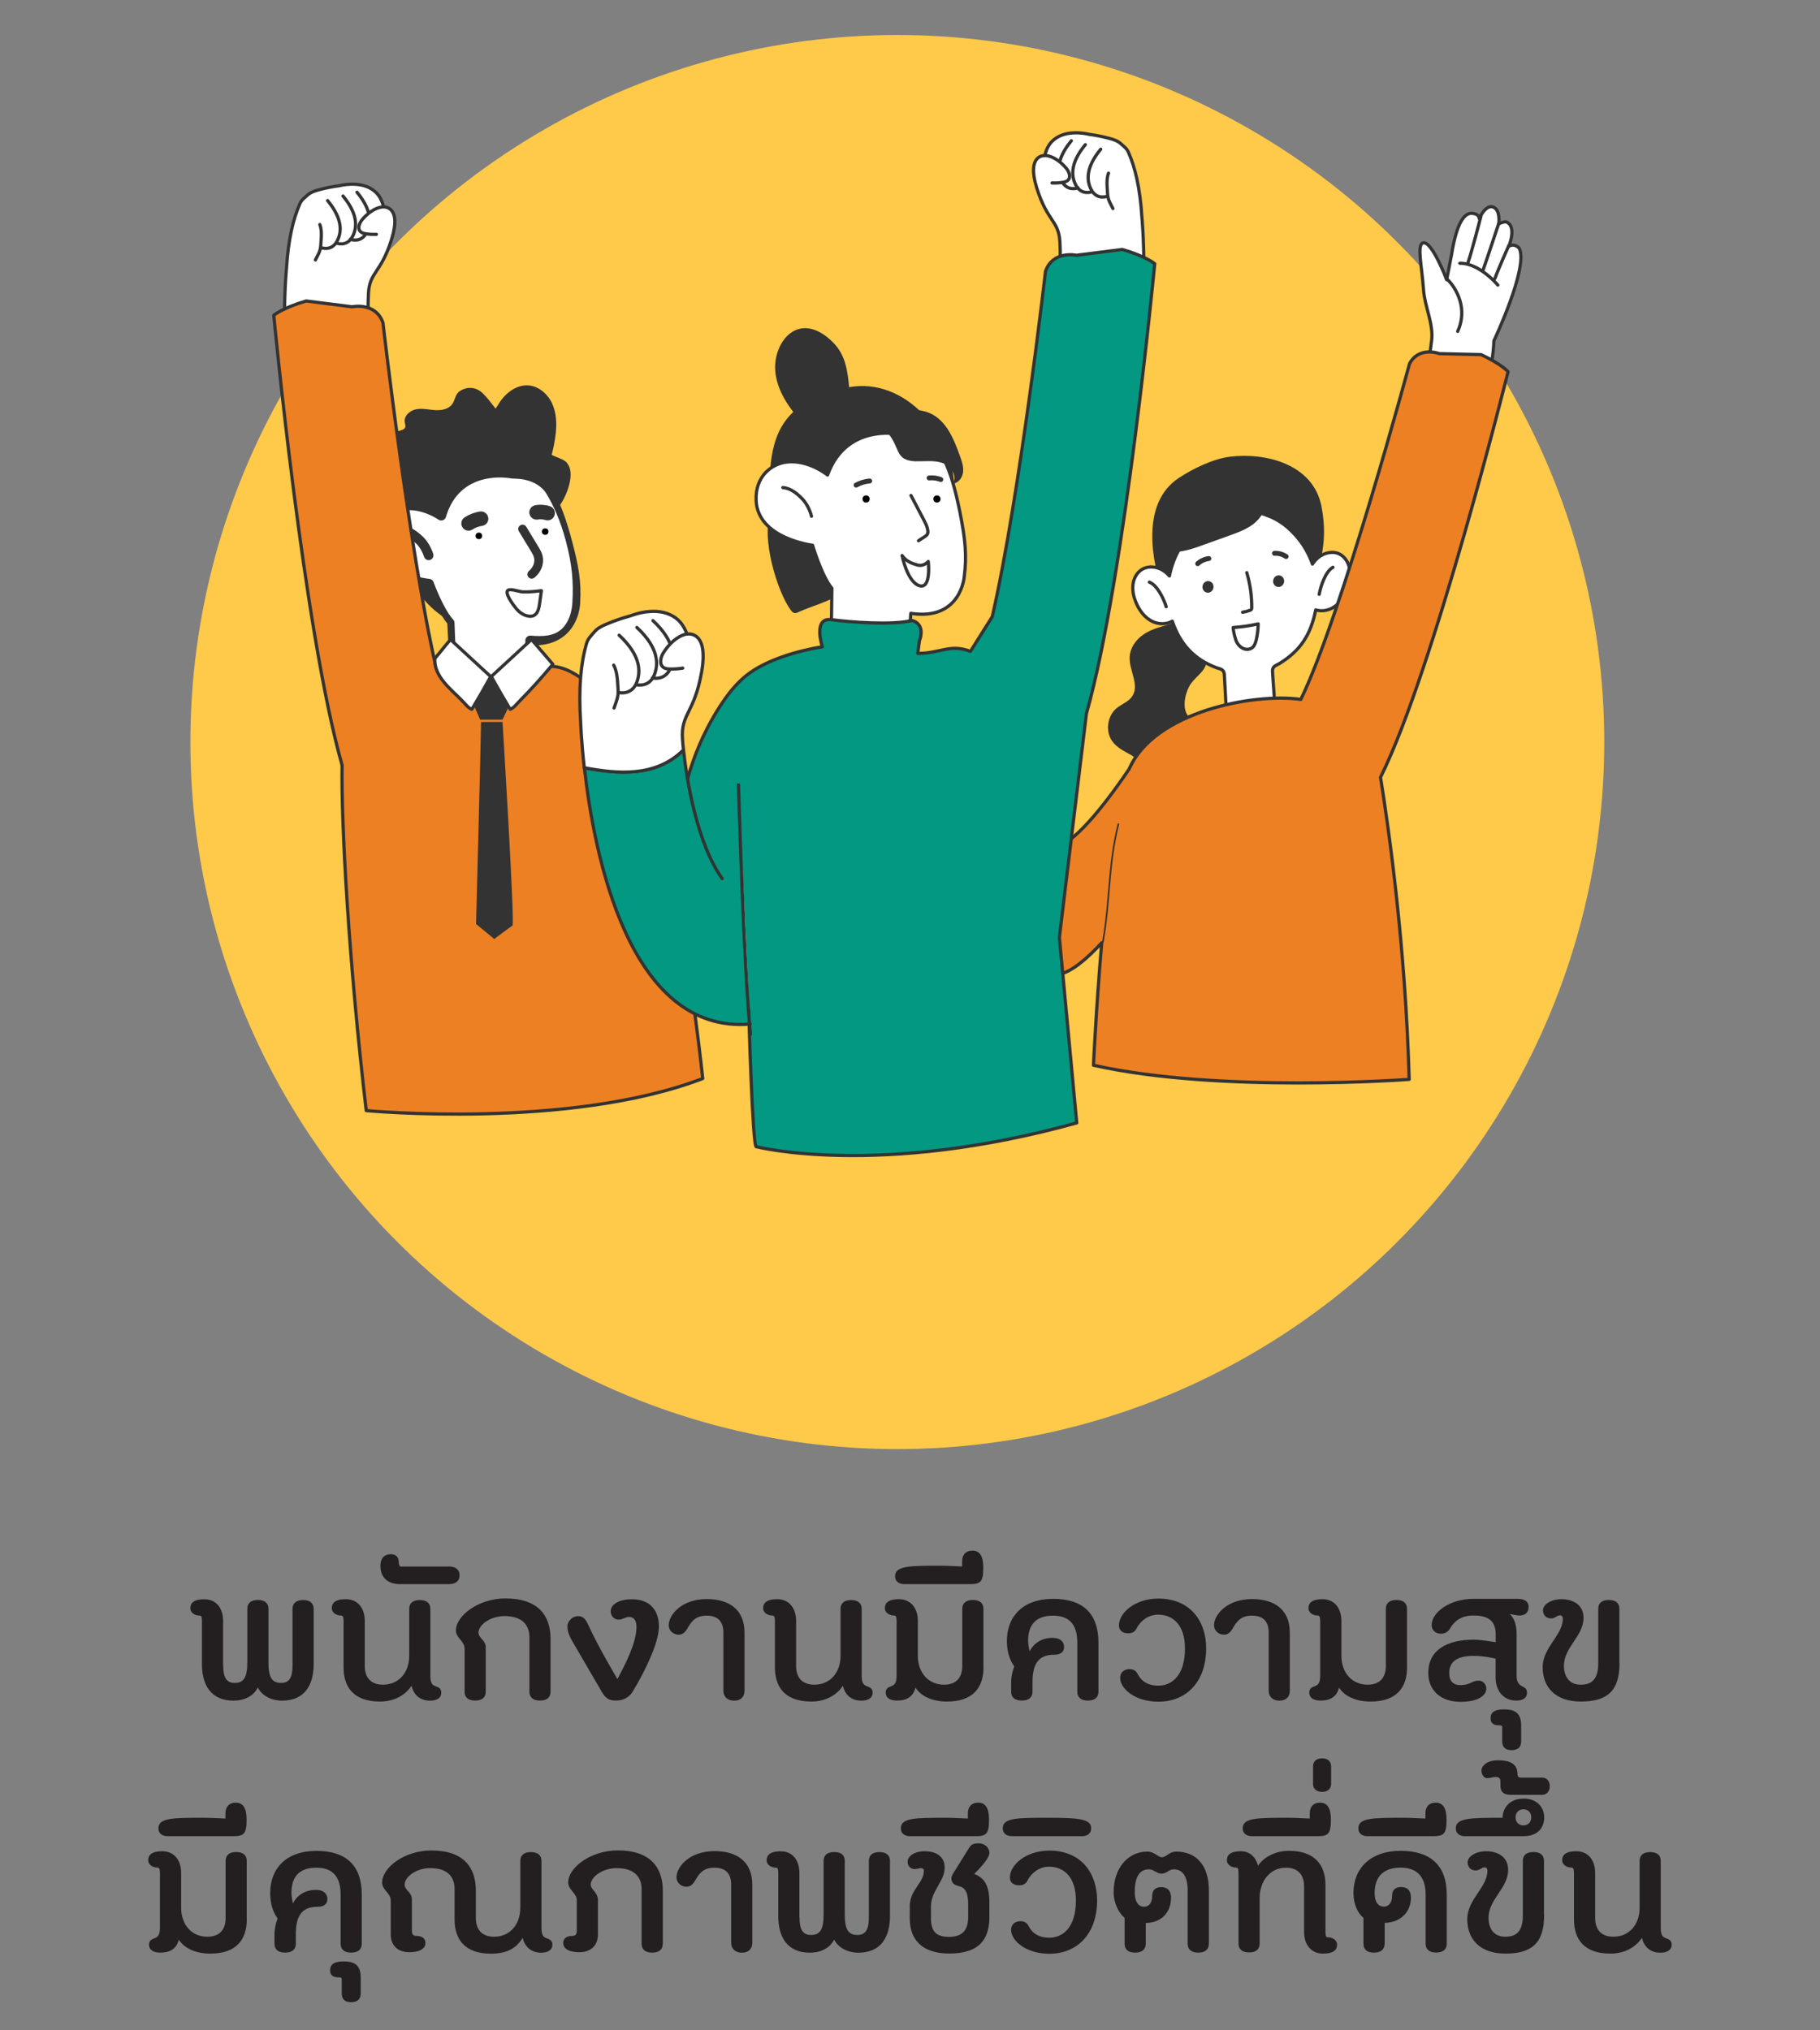 <?xml version="1.0" encoding="UTF-8"?>
<svg id="Layer_1" data-name="Layer 1" xmlns="http://www.w3.org/2000/svg" viewBox="0 0 260 290">
  <rect x="0" y="0" width="260" height="290" fill="#808080" stroke="none"/>
  <defs>
    <style>
      .cls-1 {
        fill: #333;
      }

      .cls-2 {
        fill: #029882;
      }

      .cls-2, .cls-3, .cls-4, .cls-5, .cls-6, .cls-7, .cls-8 {
        stroke: #333;
        stroke-linecap: round;
        stroke-linejoin: round;
      }

      .cls-2, .cls-3, .cls-5, .cls-7 {
        stroke-width: .46px;
      }

      .cls-9 {
        fill: #231f20;
      }

      .cls-3, .cls-10, .cls-6 {
        fill: #fff;
      }

      .cls-4 {
        stroke-width: .23px;
      }

      .cls-4, .cls-5, .cls-8 {
        fill: none;
      }

      .cls-11 {
        fill: #ffc94a;
      }

      .cls-12 {
        fill: #010101;
      }

      .cls-6, .cls-8 {
        stroke-width: .7px;
      }

      .cls-7 {
        fill: #ec8023;
      }
    </style>
  </defs>
  <circle class="cls-11" cx="128.19" cy="105.99" r="100.99"/>
  <g>
    <path class="cls-1" d="M121.3,55.3c-.21-2.34-.53-4.5-2.11-6.2-1.29-1.38-3.03-2.49-4.8-2.17-2.38.43-3.86,3.4-3.64,6.06.19,2.2,1.26,4.16,2.58,5.85-2.75,2.56-3.42,6.25-3.42,11.41,0,.96.08,1.9.24,2.8-1.52,3.68.89,11.45,2.8,14.08.14.19.3.38.53.43.21.04.42-.05.61-.14,1.93-.89,4.51-1.51,6.1-2.72.95.24,1.94.38,2.95.38,7.3,0,13.23-6.64,13.23-14.83s-6.94-16.37-15.06-14.95Z"/>
    <g>
      <g>
        <path class="cls-3" d="M42.13,60.56c-2.37-10.48-1.2-22.29-1.2-22.29.26-4.06.94-6.98,1.92-9.19.24-.55.66-.83,1.1-1.23.42-.38.99-.57,1.54-.72.98-.27,1.97-.47,2.97-.6,0,0,2.69-.72,4.59.45,1.02.63,1.46,1.45,1.75,2.58,0,0,2.65-.2,1.14,4.63-1.51,4.83-3.12,4.62-3.3,7.65-.13,2.23-.33,11.72,2.52,17.02"/>
        <path class="cls-5" d="M45.69,32.07c.23.62.24,1.29.2,1.95-.1,1.68-.05,1.62-.83,3.11"/>
        <path class="cls-5" d="M45.86,35.37s1.49.6,2.3-.94c.58-1.11.95-2.99-1.36-5.78"/>
        <path class="cls-5" d="M48.06,34.72s1.49.6,2.3-.94c.58-1.11.95-2.99-1.36-5.78"/>
        <path class="cls-5" d="M50.06,34.18s1.49.6,2.3-.94c.58-1.11.95-2.99-1.36-5.78"/>
        <path class="cls-3" d="M54.7,29.54c-1.17.13-2.2.94-2.96,1.83-.41.49-.7,1.27-.25,1.71.2.2.5.27.78.31.49.08,1,.1,1.5.08"/>
      </g>
      <g>
        <path class="cls-3" d="M110.43,125.18c9.15-5.59,16.82-14.47,16.82-14.47,2.73-2.95,4.36-5.41,5.27-7.59.23-.54.14-1.01.12-1.59-.02-.55-.27-1.05-.55-1.52-.48-.84-1.02-1.65-1.62-2.42,0,0-1.34-2.3-3.49-2.78-1.15-.26-2.04.01-3.05.59,0,0-1.68-1.92-4.11,2.4-2.42,4.32-1.16,5.26-3.21,7.46-1.51,1.62-8.18,8.25-13.95,9.97"/>
        <path class="cls-5" d="M128.41,103.26c-.6.27-1.09.72-1.54,1.2-1.13,1.22-1.12,1.14-1.66,2.69"/>
        <path class="cls-5" d="M125.93,105.41s-1.46-.6-.91-2.19c.39-1.15,1.49-2.69,5.08-3.05"/>
        <path class="cls-5" d="M124.88,103.49s-1.46-.6-.91-2.19c.39-1.15,1.49-2.69,5.08-3.05"/>
        <path class="cls-5" d="M123.89,101.77s-1.46-.6-.91-2.19c.39-1.15,1.49-2.69,5.08-3.05"/>
        <path class="cls-3" d="M124.02,95.47c.71.87.85,2.12.73,3.24-.06.61-.43,1.34-1.06,1.34-.28,0-.53-.15-.76-.31-.4-.28-.76-.6-1.09-.95"/>
      </g>
      <g>
        <g>
          <path class="cls-1" d="M81.05,66.17c-.49-.61-1.49-.8-2.16-1.16-.03-.02-.05-.03-.08-.05.3-1.09.48-2.17.58-3.05.16-1.46.09-2.99-.54-4.33-.63-1.33-1.9-2.42-3.36-2.53-1.79-.13-3.4,1.19-4.31,2.73-.13.22-.26.41-.38.59-.63-.82-1.34-1.74-1.89-2.25-.74-.69-2-1.1-3.29-.21-.57.39-.61,1.22-1,1.79-.51.75-1.55.94-2.46.88-.91-.06-1.82-.29-2.72-.12-.89.17-1.77.96-1.62,1.86.04.25.15.5.06.73-.08.2-.29.31-.5.38-1.41.52-3.26.27-4.14,1.49-.97,1.34.1,3.14.34,4.77-.69.37-1.4.75-1.89,1.37-.49.61-.7,1.52-.29,2.18.18.29.45.51.73.72.86.68,1.73,1.36,2.59,2.03.13.82.34,1.64.66,2.43,2.42,6.07,6.44,13.54,13.28,13.11,6.84-.44,11.99-7.02,11.5-14.69-.05-.8-.19-1.61-.41-2.4.17-.2.33-.41.47-.63.82-1.3,1.95-4.21.82-5.62Z"/>
          <g>
            <path class="cls-10" d="M75.36,91.46c-.05,3.03.35,5.87.5,8.9l-1.09,1.24s-4.27,5.4-4.48,5.41-5.09-6.41-5.09-6.41l-.61-11.82c-1.49-1.59-2.95-5.59-2.95-5.59,0,0-7.38-.41-7.93-5.49-.36-3.34,1.87-5.1,3.82-5.43,2.89-.5,5.51,1.39,5.51,1.39,2.22-7.61,10.16-5.99,10.16-5.99l.45.02c2,.03,3.85,1.21,4.86,2.93,1.01,1.72,1.79,3.98,2.56,6.86.94,3.53,1.32,5.74,1.14,8.61,0,0-.06,5.96-6.83,5.37Z"/>
            <path class="cls-1" d="M70.41,107.69s-.05,0-.08,0c-.46.03-.59.04-5.69-6.68-.08-.11-.13-.24-.14-.38l-.6-11.58c-1.23-1.44-2.36-4.18-2.77-5.22-1.71-.19-7.6-1.18-8.13-6.07-.39-3.66,2-5.78,4.39-6.19,2.19-.36,4.19.46,5.25,1.04,2.57-6.83,9.88-5.77,10.62-5.64l.4.02c2.17.03,4.26,1.28,5.43,3.27.96,1.64,1.77,3.8,2.63,7.03.92,3.45,1.35,5.76,1.16,8.83,0,.07-.05,2.7-2.02,4.49-1.2,1.09-2.81,1.61-4.82,1.57,0,1.62.14,3.18.27,4.82.09,1.08.18,2.19.23,3.32,0,.18-.05.35-.17.49l-1.09,1.24c-4.11,5.2-4.53,5.59-4.88,5.64ZM65.35,100.39c1.71,2.24,4.11,4.64,4.94,5.63.77-.89,2.44-2.95,3.94-4.84l.93-1.06c-.05-1.01.24-2,.16-2.98-.15-1.83-.3-3.72-.27-5.67,0-.19.09-.37.23-.5.14-.13.33-.19.52-.18,1.95.17,3.36.02,4.41-.92,1.53-1.38,1.56-3.81,1.56-3.83.18-2.92-.05-5.45-.93-8.76-.83-3.1-1.83-5.15-2.73-6.68-.91-1.55-2.79-2.2-4.48-2.23l-.47-.02s-.07,0-.1-.01c-.3-.06-7.34-1.38-9.36,5.51-.06.21-.23.39-.44.46-.21.07-.45.04-.63-.09-.02-.02-2.46-1.71-4.99-1.28-1.37.24-3.59,1.49-3.25,4.68.48,4.44,6.86,5.06,6.93,5.06.28.02.52.19.61.45.01.04,1.43,3.89,2.81,5.36.11.12.18.27.19.44l.43,11.46ZM75.86,100.36h0s0,0,0,0Z"/>
          </g>
          <g>
            <path class="cls-10" d="M74.38,75.68c.64,1.05,1.27,2.09,1.91,3.14.21.35.42.69.55,1.07.36,1.05-.04,2.26-.99,3.06"/>
            <path class="cls-1" d="M76.04,82.65c-.2.03-.42-.05-.56-.22-.22-.26-.18-.65.08-.87.65-.54.93-1.36.69-2.05-.09-.27-.26-.54-.43-.83l-1.7-2.8c-.18-.29-.08-.67.21-.85.29-.18.67-.08.85.21l1.7,2.8c.19.32.41.67.55,1.07.4,1.19-.02,2.52-1.07,3.39-.09.08-.2.12-.31.14Z"/>
          </g>
          <circle class="cls-12" cx="77.88" cy="75.93" r=".47"/>
          <circle class="cls-12" cx="68.41" cy="76.54" r=".47"/>
          <g>
            <path class="cls-10" d="M68.73,74.09c-.63.1-1.24.33-1.78.67"/>
            <path class="cls-1" d="M67.09,75.79c-.39.05-.79-.11-1.02-.47-.31-.48-.17-1.12.31-1.43.66-.42,1.41-.71,2.19-.83.55-.08,1.09.3,1.18.87.09.57-.3,1.09-.87,1.18-.49.07-.96.25-1.38.52-.13.08-.27.13-.42.16Z"/>
          </g>
          <g>
            <path class="cls-10" d="M78.23,73.29c-.51-.16-1.05-.19-1.58-.1"/>
            <path class="cls-1" d="M78.37,74.32c-.15.02-.3,0-.45-.04-.35-.11-.73-.14-1.09-.07-.55.09-1.1-.28-1.2-.85-.1-.56.28-1.1.85-1.2.69-.12,1.4-.07,2.06.14.55.17.85.75.68,1.3-.12.39-.46.66-.85.72Z"/>
          </g>
          <g>
            <path class="cls-10" d="M61.24,79.32c-.19-.61-.66-1.54-1.26-2.12-.75-.73-1.75-1.47-2.83-1.48"/>
            <path class="cls-1" d="M61.34,80c-.33.05-.65-.15-.76-.48-.17-.56-.59-1.36-1.08-1.83-.87-.85-1.66-1.28-2.35-1.28-.38,0-.69-.31-.69-.69,0-.38.32-.69.69-.69,1.07,0,2.16.55,3.31,1.67.68.66,1.21,1.69,1.43,2.42.11.36-.09.75-.46.86-.04.01-.07.02-.11.02Z"/>
          </g>
          <path class="cls-10" d="M72.15,84.3c.62.75,1.34.97,2.14,1.14.6.13,1.13-.2,1.41-.57"/>
        </g>
        <path class="cls-5" d="M74.65,84.54c.9.04,1.79-.06,2.69-.17-.09.63-.17,1.26-.26,1.89-.09.66-.27,1.44-.89,1.69-.23.09-.48.09-.72.05-.69-.11-1.29-.55-1.73-1.08-.35-.42-1.47-1.9-1.28-2.47.18-.53,1.66.06,2.19.09Z"/>
      </g>
      <path class="cls-7" d="M116.23,104.75s-10.61,8.83-15.05,8.74c-3.26-.07-8.71-5.93-11.39-9.06-.17-.37-.29-.75-.51-1.03-13.22-17.04-12.89-1.23-26.96-7.95-3.92-17.1-7.61-49.35-7.61-49.35-1.06-3.01-4.42-2.28-4.42-2.28l-6.55-.83c-3.4.99-4.63,2.04-4.63,2.04,0,0,4.25,44.87,9.76,64.27-.14,8.11.93,27.94,3.45,49.33,0,0,28.97,2.74,48.07-4.58,0,0-1.48-14.1-3.54-23.98,2.56,2.01,5.08,3.48,6.98,3.5,6.09.07,19.54-16.39,19.54-16.39l-7.13-12.42Z"/>
      <path class="cls-4" d="M92.13,113.23c1.99,5.72,3.61,11.57,4.85,17.5"/>
    </g>
    <g>
      <g>
        <g>
          <path class="cls-3" d="M140.57,121.28c-2.35-1.47-4.18-2.63-6.63-4.44-1.86-1.37-6.15-2.7-7.89-4.31-2.04-1.89-4.61-3.54-5.1-2.79-.75,1.15,3.23,5.87,3.23,5.87l-3.69.19c-4.62.09-6.14,1.01-6.2,2.08-.07,1.07.59,1.12.59,1.12,0,0-2.15.63-1.9,1.76.25,1.13,2.28,1.13,2.28,1.13-.4.5-.45.98-.45.98.37,1.71,3.41.88,3.41.88-.63.81.09,1.53.09,1.53,2.49,1.72,13.52-.13,13.52-.13,0,0,3.52-.12,7.34,2.85"/>
          <path class="cls-5" d="M124,115.55c.73,1.12,2.07,2.1,3.32,2.55,1.25.45,2.66.49,3.93.1"/>
        </g>
        <path class="cls-3" d="M118.14,123.71s3.52-1.02,4.92-1.31"/>
        <path class="cls-3" d="M115.13,121.87s5.5-1,6.9-1.29"/>
        <path class="cls-3" d="M114.48,119.2s5.41-.62,6.81-.91"/>
        <path class="cls-3" d="M123.91,122.96s-2.76-3.04-2.34-5.82"/>
      </g>
      <g>
        <g>
          <path class="cls-3" d="M203.11,57.38c.23-3.36,1.04-5.33,1.42-8.85.25-2.29-1-4.77-1.17-7.14-.23-3.3-.94-6.29-.13-6.67,1.24-.58,3.44,5.24,3.44,5.24l.7-3.63c.73-4.56,1.85-5.94,2.92-5.86,1.07.08,1.02.74,1.02.74,0,0,.92-2.04,2-1.64,1.08.4.8,2.42.8,2.42.55-.32,1.03-.31,1.03-.31,1.64.61.4,3.5.4,3.5.89-.51,1.5.3,1.5.3,1.35,2.7-3.63,13.21-3.63,13.21,0,0-.02,3.89-1.8,8.65"/>
          <path class="cls-5" d="M206.62,39.78c1.01.87,1.79,2.34,2.07,3.64.28,1.31.12,2.7-.45,3.91"/>
        </g>
        <path class="cls-3" d="M215.53,35.11s-1.5,3.34-1.98,4.69"/>
        <path class="cls-3" d="M214.12,31.87s-1.75,5.31-2.24,6.66"/>
        <path class="cls-3" d="M211.57,30.86s-1.36,5.27-1.85,6.62"/>
        <path class="cls-3" d="M213.98,40.72s-2.63-3.16-5.43-3.12"/>
      </g>
      <path class="cls-1" d="M187.67,83.84c.37-2.39,2.26-5.67,1.11-11.52-1.18-6.04-7.98-7.72-13.11-7.08-2.36.29-5.35,1.74-7.33,3.07-5.36,3.59-3.86,11.85-2.14,16.48,0,0,4.7,8.4,9.33,6.84,7.23-2.43,11.19-1.75,12.13-7.78Z"/>
      <path class="cls-1" d="M169.68,84.67c-.17-.86-.01,2.09-.39,2.88-.57,1.18-1.96,1.55-3.17,1.89-1.08.31-2.17.7-3.07,1.41s-1.61,1.79-1.67,2.97c-.1,1.91,1.4,3.95.41,5.56-.53.87-1.58,1.17-2.34,1.83-1.27,1.09-1.54,3.25-.59,4.62.66.96,1.74,1.46,2.73,2.02,1.18.67,1.07,1.52,1.07,2.95-.01,2.08.6,2.77,1.32,3.43.8.73,1.49-.31.8.55,2.33-.47,4.01-2.64,4.95-4.95,1.15-2.83,1.51-6.03.14-7.41-1.01-1.01-.68-3.02-.01-4.33.64-1.27,2.16-1.98,2.49-3.38.28-1.17-.4-2.51.17-3.57.11-.2.26-.39.26-.61,0-.29-.56-.82-.77-1.01,0,0-1.94-2.89-2.32-4.85Z"/>
      <g>
        <g>
          <g>
            <path class="cls-3" d="M192.78,81.12c-.18-.81-.65-1.57-1.36-1.95-.99-.54-2.29-.23-3.16.52-.3.26-.55.56-.77.88-.44-1.26-1.07-2.44-1.86-3.45-1.32-1.67-2.83-2.9-4.74-3.54v-.02c-1.48-.55-3.08-.74-4.64-.55-3.19.38-5.96,2.36-7.73,5.36-.7,1.18-1.19,2.52-1.46,3.9-.27-.31-.57-.58-.92-.8-.96-.6-2.28-.7-3.2,0-.65.49-1.03,1.32-1.1,2.15-.07.83.12,1.66.44,2.42.47,1.14,1.25,2.19,2.34,2.72.89.43,1.99.45,2.85-.03,1.14,3.31,3.09,5.43,6.33,6.65.36.13.8.17.99.53.11.2.12.43.13.66.14,2.67.29,5.34.43,8.02l7.01-.43c-.19-2.67-.37-5.34-.56-8.01-.02-.23-.03-.47.05-.68.15-.39.59-.48.92-.69,3.05-1.87,4.47-4.14,5.19-7.65,0,0,0-.01,0-.02.88.28,1.92.08,2.7-.47,1.01-.7,1.65-1.87,1.98-3.07.22-.8.31-1.66.14-2.47Z"/>
            <path class="cls-3" d="M164.19,83.15c1.12.41,2.07,2.38,2.41,3.51"/>
            <path class="cls-3" d="M190.42,81.03c-1.06.59-1.76,2.69-1.96,3.86"/>
          </g>
          <g>
            <path class="cls-8" d="M171.1,80.51c.44-.4,1.01-.66,1.59-.73"/>
            <ellipse class="cls-1" cx="172.58" cy="83.83" rx=".83" ry=".79" transform="translate(57.19 237.12) rotate(-78.94)"/>
          </g>
          <g>
            <path class="cls-8" d="M183.73,79.49c-.49-.33-1.08-.49-1.66-.46"/>
            <ellipse class="cls-1" cx="182.67" cy="83.02" rx=".83" ry=".79" transform="translate(66.14 246.36) rotate(-78.94)"/>
          </g>
          <path class="cls-5" d="M178.11,81.79c.48,1.61.72,3.3.71,4.99,0,.08,0,.17-.04.24-.05.09-.14.13-.23.16-.34.13-.69.22-1.04.27"/>
        </g>
        <path class="cls-3" d="M176.53,91.37c.17.5.51.95.96,1.2s1.06.25,1.45-.1c.3-.27.43-.69.53-1.09.17-.74.26-1.51.27-2.27-1.18.27-2.37.44-3.57.52,0,0-.01.6.37,1.74Z"/>
      </g>
      <path class="cls-1" d="M178.9,68.14c-1.45-.63-3.19-.47-4.68.1-1.49.57-3.08.95-4.34,1.89-.72.54-1.41,1.31-2.01,1.75-.54.39-.59.88-1,1.39-.52.64-.8,1.41-1.04,2.18-.33,1.07-.5,2.44.48,3.08.46.3,1.06.34,1.62.31,1.41-.08,2.75-.56,4.07-1.04,1.19-.43,2.38-.86,3.57-1.28,1.23-.44,2.48-.9,3.5-1.68,2.25-1.73,2.83-5.38-.16-6.68Z"/>
      <path class="cls-7" d="M197.21,111.04c7.62-15.29,18.23-57.95,18.23-57.95,0,0-.96-1.1-3.86-2.44l-5.96-.14s-2.91-1.1-4.26,1.44c0,0-9.69,35.96-15.53,47.95-6.72-.96-20.98,1.75-24.52,9.94-2.42,3.58-7.5,10.6-10.44,11.09-3.97.66-14.6-5.85-14.6-5.85l-4.75,12.03s14.17,12.96,19.61,12.1c1.83-.29,4.08-2.18,6.26-4.55-.8,9.32-1.18,17.49-1.18,17.49,18.03,4.05,45.1,2.02,45.1,2.02-.52-18.85-2.87-35.53-4.09-43.13Z"/>
      <path class="cls-4" d="M159.76,117.73c-1.5,6.15-1.11,10.55-2.2,16.79"/>
    </g>
    <g>
      <path class="cls-3" d="M161.92,53.22c2.37-10.48,1.2-22.29,1.2-22.29-.26-4.06-.94-6.98-1.92-9.19-.24-.55-.66-.83-1.1-1.23-.42-.38-.99-.57-1.54-.72-.98-.27-1.97-.47-2.97-.6,0,0-2.69-.72-4.59.45-1.02.63-1.46,1.45-1.75,2.58,0,0-2.65-.2-1.14,4.63,1.51,4.83,3.12,4.62,3.3,7.65.13,2.23.33,11.72-2.52,17.02"/>
      <path class="cls-5" d="M158.36,24.73c-.23.62-.24,1.29-.2,1.95.1,1.68.05,1.62.83,3.11"/>
      <path class="cls-5" d="M158.19,28.03s-1.49.6-2.3-.94c-.58-1.11-.95-2.99,1.36-5.78"/>
      <path class="cls-5" d="M155.99,27.38s-1.49.6-2.3-.94c-.58-1.11-.95-2.99,1.36-5.78"/>
      <path class="cls-5" d="M153.99,26.83s-1.49.6-2.3-.94c-.58-1.11-.95-2.99,1.36-5.78"/>
      <path class="cls-3" d="M149.36,22.2c1.17.13,2.2.94,2.96,1.83.41.49.7,1.27.25,1.71-.2.2-.5.27-.78.31-.49.08-1,.1-1.5.08"/>
    </g>
    <path class="cls-3" d="M130.11,87.61c-.26,3.22-.02,6.26-.08,9.49l-1.24,1.24s-4.9,5.45-5.13,5.45-4.98-7.16-4.98-7.16l.16-12.6c-1.48-1.79-2.76-6.15-2.76-6.15,0,0-7.82-.94-8.06-6.38-.16-3.58,2.33-5.29,4.43-5.51,3.1-.33,5.77,1.86,5.77,1.86,2.88-7.94,11.2-5.68,11.2-5.68l.48.05c2.12.16,4.01,1.55,4.97,3.45s1.63,4.36,2.26,7.47c.76,3.82,1.01,6.19.62,9.22,0,0-.47,6.34-7.62,5.25Z"/>
    <path class="cls-3" d="M130.14,70.77c.61,1.16,1.21,2.31,1.82,3.47.2.38.4.77.51,1.17.31,1.14-.19,1.05-1.26,1.83"/>
    <circle class="cls-12" cx="133.85" cy="71.27" r=".51"/>
    <circle class="cls-12" cx="123.73" cy="71.27" r=".51"/>
    <path class="cls-6" d="M124.24,68.7c-.68.06-1.34.26-1.94.59"/>
    <path class="cls-6" d="M134.4,68.49c-.53-.2-1.1-.28-1.67-.22"/>
    <path class="cls-3" d="M115.93,73.74c-.16-.66-.59-1.68-1.19-2.34-.75-.83-1.76-1.68-2.91-1.76"/>
    <path class="cls-3" d="M128.87,79.35c.61.84,1.36,1.12,2.2,1.36.63.17,1.22-.14,1.54-.51,0,0,.47,3.97-1.26,3.46-1.73-.51-2.48-4.3-2.48-4.3Z"/>
    <path class="cls-2" d="M131.11,93.33c3.19,0,4.64-1.41,7.52-.29l3.12-4.95c3.92-17.1,7.61-49.35,7.61-49.35,1.06-3.01,4.42-2.28,4.42-2.28l6.55-.83c3.4.99,4.63,2.04,4.63,2.04,0,0-4.25,44.87-9.76,64.27l-3.86,31.96,2.48,26.49c-28.37,7.86-45.77,3.4-45.77,3.4-.54.36-1.09-19.46-1.09-19.46-4.89-1.14-7.4-7.47-7.4-7.47-2.53-7.13-2.87-12.18-2.53-18.54.35-6.36,2.82-13.2,6.48-18.41.9-1.28,1.92-2.48,3.14-3.45,2.78-2.21,7.33-3.51,10.83-4.08,0,0-1.41-4.23,1.29-3.87,2.7.35,8.57.82,11.51.12,0,0,2,.35,1.06,2.94l-.23,1.76Z"/>
    <g>
      <polygon class="cls-1" points="67.17 99.52 68.59 102.79 71.79 102.79 73.45 99.29 70.19 96.64 67.17 99.52"/>
      <g>
        <path class="cls-3" d="M70.1,96.64c-.9,1.63-1.74,3.09-2.7,4.68-.65-.33-.71-.56-1.55-1.41-1.47-1.49-3.89-3.32-3.73-5.86,1.02-1.18,1.22-1.52,2.24-2.7l5.74,5.29Z"/>
        <path class="cls-3" d="M70.19,96.64c.9,1.63,1.74,3.09,2.7,4.68.65-.33.71-.56,1.55-1.41,1.47-1.49,2.72-2.87,4.54-5.03-1.02-1.18-2.04-2.36-3.05-3.54l-5.74,5.29Z"/>
      </g>
      <path class="cls-1" d="M68.71,103.13h3.08s1.78,28.85,1.42,29.07c-.36.23-2.6,1.92-2.6,1.92l-2.6-2.14s.71-27.05.71-28.85Z"/>
    </g>
    <g>
      <path class="cls-2" d="M103.17,125.49c-3.65-5.08-5.08-14.25-5.53-18.38-3.97,3.93-9.36,3.43-14.16,2.54,1.39,12.4,6.37,38.08,23.69,36.62"/>
      <path class="cls-3" d="M97.64,107.11c-.07-.65-.12-1.18-.14-1.54-.26-3.65,1.7-3.65,2.74-9.65,1.04-6-2.09-5.35-2.09-5.35-.52-1.3-1.17-2.22-2.49-2.8-2.46-1.1-5.55.18-5.55.18-1.18.32-2.33.71-3.46,1.19-.63.27-1.28.57-1.72,1.1-.47.55-.92.95-1.13,1.65-.82,2.8-1.17,6.39-.85,11.27,0,0,.08,2.59.52,6.5,4.8.89,10.19,1.39,14.16-2.54Z"/>
      <path class="cls-5" d="M87.67,95c.37.7.49,1.5.55,2.29.14,2.02.19,1.94-.5,3.84"/>
      <path class="cls-5" d="M88.38,98.91s1.88.48,2.6-1.49c.52-1.41.67-3.71-2.53-6.69"/>
      <path class="cls-5" d="M90.91,97.8s1.88.48,2.6-1.49c.52-1.41.67-3.71-2.53-6.69"/>
      <path class="cls-5" d="M93.21,96.83s1.88.48,2.6-1.49c.52-1.41.67-3.71-2.53-6.69"/>
      <path class="cls-3" d="M98.02,90.57c-1.37.33-2.48,1.46-3.24,2.65-.41.64-.64,1.62-.03,2.09.27.21.63.24.98.25.6.01,1.21-.03,1.8-.13"/>
    </g>
    <path class="cls-3" d="M105.5,112.11s.71,25.58,1.71,35.6"/>
    <path class="cls-1" d="M130.94,65.88c1.25.04,2.55-.17,3.73.26s2.13,1.86,1.48,2.93c.79-.08,1.35-.87,1.43-1.65.09-.78-.18-1.56-.45-2.3-.86-2.41-1.95-5.08-4.29-6.1-.73-.32-1.52-.45-2.31-.54-1.95-.24-4.38-.4-6.14.55.66,1.39,2.28,2.31,3.09,3.73,1.04,1.8.75,3.05,3.44,3.14Z"/>
  </g>
  <g>
    <path class="cls-9" d="M31.89,237.92c0,1.54.39,2.46,1.62,2.46,1.34,0,1.82-.81,1.82-2.97v-7.62c0-.81.53-1.26,1.51-1.26s1.51.45,1.51,1.26v7.62c0,2.16.48,2.97,1.82,2.97,1.23,0,1.62-.92,1.62-2.46v-8.12c0-.81.53-1.26,1.51-1.26s1.51.45,1.51,1.26v7.87c0,3.11-1.37,5.24-4.51,5.24-1.51,0-2.88-.7-3.47-1.88-.59,1.23-1.93,1.88-3.47,1.88-3.14,0-4.51-2.13-4.51-5.24v-6.1c0-.62-.08-.81-.34-.81-.78,0-1.32-.48-1.32-1.04,0-.64.34-1.29,2.02-1.29s2.66,1.26,2.66,3.11v6.38Z"/>
    <path class="cls-9" d="M58.8,240.77c-.81,1.26-2.38,2.27-4.51,2.27-3.75,0-5.21-2.04-5.21-4.9v-6.58c0-.62-.11-.81-.36-.81-.78,0-1.32-.48-1.32-1.04,0-.64.34-1.29,2.02-1.29s2.69,1.26,2.69,3.11v6.41c0,1.68.87,2.69,2.6,2.69,2.27,0,3.75-1.74,3.75-4.14v-6.69c0-.81.53-1.26,1.51-1.26s1.51.45,1.51,1.26v9.58c0,1.18.39,1.34.78,1.48.39.14.78.31.78.9,0,.84-.73,1.15-1.62,1.15-1.34,0-2.3-.73-2.63-2.13Z"/>
    <path class="cls-9" d="M64.14,223.75c.84,0,1.51.36,1.51,1.26s-.67,1.26-1.51,1.26h-6.97c-1.88,0-2.83-1.06-2.83-2.63,0-1.04.56-1.65,1.48-1.65.67,0,1.15.34,1.15,1.18,0,.34.11.59.36.59h6.8Z"/>
    <path class="cls-9" d="M66.36,235.45c0-1.04-1.23-1.51-1.23-2.55,0-2.13,3.22-4.59,7.08-4.59,4.68,0,6.44,2.46,6.44,5.77v7.56c0,.81-.53,1.26-1.51,1.26s-1.51-.45-1.51-1.26v-7.81c0-1.79-1.12-3-3.56-3-1.85,0-3.61,1.09-3.72,2.32,0,.84,1.04,1.12,1.04,2.13v6.36c0,.81-.53,1.26-1.51,1.26s-1.51-.45-1.51-1.26v-6.19Z"/>
    <path class="cls-9" d="M88.36,231.34c-.59,0-1.12-.5-1.12-1.2,0-.92,1.09-1.71,3.05-1.71,2.77,0,3.84,1.82,3.84,3.86,0,2.24-1.74,5.82-3.16,8.34-.17.28-.42.67-.56.95-.56.98-1.57,1.32-2.35,1.32-1.09,0-1.54-.31-2.1-1.26l-4.14-7.11c-.36-.62-.76-1.37-.76-2.18,0-.87.76-1.51,1.54-1.51.64,0,1.04.36,1.43,1.23,1.34,3,4.17,7.76,4.17,7.76,1.18-2.21,2.72-5.18,2.72-7.45,0-.98-.39-1.43-1.06-1.43-.5,0-.92.39-1.48.39Z"/>
    <path class="cls-9" d="M103.34,233.18c0-1.54-.76-2.41-2.38-2.41-1.51,0-2.13.7-2.77,1.85-.28.45-.62.87-1.23.87-.81,0-1.43-.62-1.43-1.34,0-1.51,1.85-3.75,5.43-3.75,3.25,0,5.4,1.54,5.4,4.79v8.32c0,.81-.5,1.4-1.48,1.4s-1.54-.59-1.54-1.4v-8.32Z"/>
    <path class="cls-9" d="M120.42,240.77c-.81,1.26-2.38,2.27-4.51,2.27-3.75,0-5.21-2.04-5.21-4.9v-6.58c0-.62-.11-.81-.36-.81-.78,0-1.32-.48-1.32-1.04,0-.64.34-1.29,2.02-1.29s2.69,1.26,2.69,3.11v6.41c0,1.68.87,2.69,2.6,2.69,2.27,0,3.75-1.74,3.75-4.14v-6.69c0-.81.53-1.26,1.51-1.26s1.51.45,1.51,1.26v9.58c0,1.18.39,1.34.78,1.48.39.14.78.31.78.9,0,.84-.73,1.15-1.62,1.15-1.34,0-2.3-.73-2.63-2.13Z"/>
    <path class="cls-9" d="M140.5,238.14c0,2.86-1.46,4.9-5.21,4.9-2.13,0-3.7-.76-4.51-1.99-.34,1.34-1.29,1.85-2.63,1.85-.9,0-1.62-.31-1.62-1.15,0-.59.39-.76.78-.9.36-.14.78-.34.78-1.48v-7.81c0-.62-.11-.81-.36-.81-.78,0-1.32-.48-1.32-1.04,0-.64.34-1.29,2.02-1.29s2.69,1.26,2.69,3.11v4.96c0,2.41,1.48,4.14,3.75,4.14,1.74,0,2.6-1.01,2.6-2.69v-8.15c0-.81.53-1.26,1.51-1.26s1.51.45,1.51,1.26v8.34Z"/>
    <path class="cls-9" d="M137.45,223.75v-.76c0-.9.5-1.51,1.48-1.51,1.06,0,1.54.84,1.54,2.41,0,2.02-.36,2.38-1.9,2.38h-9.38c-.73,0-1.32-.36-1.32-1.12,0-1.51,2.02-1.51,6.58-1.51,1.09,0,2.58.11,3,.11Z"/>
    <path class="cls-9" d="M147.08,235.9c.53-1.12,1.68-1.96,3.28-1.96,1.2,0,1.65.64,1.65,1.29s-.39,1.12-1.4,1.12c-2.49,0-3.11,1.6-3.11,4v1.29c0,.81-.56,1.26-1.51,1.26-1.01,0-1.54-.45-1.54-1.26v-1.26c0-.98.25-1.9.45-2.35-.5-.7-1.06-1.82-1.06-3.64,0-3.5,2.27-6.02,6.61-6.02s6.47,2.18,6.47,6.24v7.03c0,.81-.53,1.26-1.51,1.26s-1.51-.45-1.51-1.26v-7.03c0-2.8-1.37-3.84-3.47-3.84-2.32,0-3.56,1.18-3.56,3.61,0,.36.14,1.2.22,1.51Z"/>
    <path class="cls-9" d="M169.28,235.45c0-3.28-1.65-4.82-3.84-4.82-1.29,0-2.44.76-3.05,1.93-.25.5-.62.73-1.2.73-.81,0-1.34-.39-1.34-1.12,0-1.79,2.27-3.84,5.63-3.84,4.56,0,6.83,3.22,6.83,7.11,0,4.68-2.74,7.62-6.83,7.62-3.36,0-5.46-1.88-5.46-3.42,0-.73.53-1.23,1.34-1.23.59,0,.95.25,1.2.76.59,1.09,1.57,1.6,2.91,1.6,1.88,0,3.81-1.37,3.81-5.32Z"/>
    <path class="cls-9" d="M181.24,233.18c0-1.54-.76-2.41-2.38-2.41-1.51,0-2.13.7-2.77,1.85-.28.45-.62.87-1.23.87-.81,0-1.43-.62-1.43-1.34,0-1.51,1.85-3.75,5.43-3.75,3.25,0,5.4,1.54,5.4,4.79v8.32c0,.81-.5,1.4-1.48,1.4s-1.54-.59-1.54-1.4v-8.32Z"/>
    <path class="cls-9" d="M201.01,238.14c0,2.86-1.46,4.9-5.21,4.9-2.13,0-3.7-.76-4.51-1.99-.34,1.34-1.29,1.85-2.63,1.85-.9,0-1.62-.31-1.62-1.15,0-.59.39-.76.78-.9.36-.14.78-.34.78-1.48v-7.81c0-.62-.11-.81-.36-.81-.78,0-1.32-.48-1.32-1.04,0-.64.34-1.29,2.02-1.29s2.69,1.26,2.69,3.11v4.96c0,2.41,1.48,4.14,3.75,4.14,1.74,0,2.6-1.01,2.6-2.69v-8.15c0-.81.53-1.26,1.51-1.26s1.51.45,1.51,1.26v8.34Z"/>
    <path class="cls-9" d="M216.66,239.37c0,1.9,1.48,1.2,1.48,2.38,0,.84-.64,1.15-1.54,1.15-1.85,0-2.94-1.43-2.94-3.28v-2.69c.11,0-1.57-.42-3.16-.42-2.44,0-3.47.92-3.47,2.44,0,1.09.5,1.74,1.6,1.74,1.4,0,1.65-.64,2.58-.64.7,0,1.12.56,1.12,1.15,0,.87-.98,1.88-3.7,1.88-2.91,0-4.59-1.74-4.59-4.12,0-3.28,2.66-4.76,6.52-4.76,1.01,0,3.11.36,3.11.36v-1.12c0-1.76-.87-2.69-3.16-2.69-1.6,0-2.66.64-3.39,1.9-.25.42-.7.7-1.26.7-.81,0-1.34-.53-1.34-1.23,0-1.76,2.49-3.75,5.99-3.75h6.24c1.18,0,1.62.45,1.62,1.15,0,.81-.48,1.23-1.32,1.23-.39,0-.98-.17-1.37-.2.62.53.98,1.51.98,2.88v5.94Z"/>
    <path class="cls-9" d="M214.59,246.65c0-.17-.11-.22-.53-.22-.78,0-1.12-.39-1.12-1.01,0-.84.56-1.26,1.88-1.26,1.57,0,2.49.45,2.49,2.35v2.21c0,.81-.45,1.26-1.37,1.26s-1.34-.45-1.34-1.26v-2.07Z"/>
    <path class="cls-9" d="M231.36,237.55c0,3.84-1.62,5.49-5.52,5.49-3.64,0-5.46-2.04-5.46-4.9s2.88-4.56,2.88-6.94c0-.31-.17-.48-.39-.48-.42,0-.76.45-1.26.45-.78,0-1.18-.53-1.18-1.18,0-.81,1.15-1.57,2.63-1.57,1.62,0,3.16.76,3.16,2.66,0,2.63-2.8,4.17-2.8,6.86,0,1.54.78,2.69,2.38,2.69s2.52-.76,2.52-3.08v-7.76c0-.81.53-1.26,1.51-1.26s1.51.45,1.51,1.26v7.76Z"/>
    <path class="cls-9" d="M35.26,274.14c0,2.86-1.46,4.9-5.21,4.9-2.13,0-3.7-.76-4.51-1.99-.34,1.34-1.29,1.85-2.63,1.85-.9,0-1.62-.31-1.62-1.15,0-.59.39-.76.78-.9.36-.14.78-.34.78-1.48v-7.81c0-.62-.11-.81-.36-.81-.78,0-1.32-.48-1.32-1.04,0-.64.34-1.29,2.02-1.29s2.69,1.26,2.69,3.11v4.96c0,2.41,1.48,4.14,3.75,4.14,1.74,0,2.6-1.01,2.6-2.69v-8.15c0-.81.53-1.26,1.51-1.26s1.51.45,1.51,1.26v8.34Z"/>
    <path class="cls-9" d="M32.21,259.75v-.76c0-.9.5-1.51,1.48-1.51,1.06,0,1.54.84,1.54,2.41,0,2.02-.36,2.38-1.9,2.38h-9.38c-.73,0-1.32-.36-1.32-1.12,0-1.51,2.02-1.51,6.58-1.51,1.09,0,2.58.11,3,.11Z"/>
    <path class="cls-9" d="M41.84,271.9c.53-1.12,1.68-1.96,3.28-1.96,1.2,0,1.65.64,1.65,1.29s-.39,1.12-1.4,1.12c-2.49,0-3.11,1.6-3.11,4v1.29c0,.81-.56,1.26-1.51,1.26-1.01,0-1.54-.45-1.54-1.26v-1.26c0-.98.25-1.9.45-2.35-.5-.7-1.06-1.82-1.06-3.64,0-3.5,2.27-6.02,6.61-6.02s6.47,2.18,6.47,6.24v7.03c0,.81-.53,1.26-1.51,1.26s-1.51-.45-1.51-1.26v-7.03c0-2.8-1.37-3.84-3.47-3.84-2.32,0-3.56,1.18-3.56,3.61,0,.36.14,1.2.22,1.51Z"/>
    <path class="cls-9" d="M48.81,282.65c0-.17-.11-.22-.53-.22-.78,0-1.12-.39-1.12-1.01,0-.84.56-1.26,1.88-1.26,1.57,0,2.49.45,2.49,2.35v2.21c0,.81-.45,1.26-1.37,1.26s-1.34-.45-1.34-1.26v-2.07Z"/>
    <path class="cls-9" d="M64.94,269.83c0-1.79-1.04-3-3.47-3-1.85,0-3.56,1.09-3.67,2.32,0,.84,1.04,1.12,1.04,2.13v4.42c0,.62.2.81.62.81.98,0,1.32.48,1.32,1.04,0,.64-.62,1.29-2.3,1.29-1.57,0-2.66-.87-2.66-2.55v-4.84c0-1.04-1.23-1.51-1.23-2.55,0-2.13,3.16-4.59,7.03-4.59,4.68,0,6.36,2.46,6.36,5.77v3.86c0,1.68.87,2.69,2.6,2.69,2.27,0,3.75-1.74,3.75-4.14v-6.69c0-.81.53-1.26,1.51-1.26s1.51.45,1.51,1.26v9.58c0,1.18.39,1.34.78,1.48.39.14.78.31.78.9,0,.84-.73,1.15-1.62,1.15-1.34,0-2.3-.78-2.63-2.13-.76,1.32-2.04,2.27-4.51,2.27-3.75,0-5.21-2.04-5.21-4.9v-4.31Z"/>
    <path class="cls-9" d="M94.68,277.64c0,.81-.53,1.26-1.51,1.26s-1.51-.45-1.51-1.26v-7.81c0-1.79-1.12-3-3.56-3-1.85,0-3.61,1.09-3.72,2.32,0,.76,1.04,1.12,1.04,2.27v4.87c0,1.68-1.09,2.55-2.66,2.55-1.68,0-2.3-.64-2.3-1.29,0-.56.34-1.04,1.32-1.04.42,0,.62-.2.62-.81v-4.26c0-1.04-1.23-1.51-1.23-2.55,0-2.13,3.22-4.59,7.08-4.59,4.68,0,6.44,2.46,6.44,5.77v7.56Z"/>
    <path class="cls-9" d="M104.45,269.18c0-1.54-.76-2.41-2.38-2.41-1.51,0-2.13.7-2.77,1.85-.28.45-.62.87-1.23.87-.81,0-1.43-.62-1.43-1.34,0-1.51,1.85-3.75,5.43-3.75,3.25,0,5.4,1.54,5.4,4.79v8.32c0,.81-.5,1.4-1.48,1.4s-1.54-.59-1.54-1.4v-8.32Z"/>
    <path class="cls-9" d="M114.22,273.92c0,1.54.39,2.46,1.62,2.46,1.34,0,1.82-.81,1.82-2.97v-7.62c0-.81.53-1.26,1.51-1.26s1.51.45,1.51,1.26v7.62c0,2.16.48,2.97,1.82,2.97,1.23,0,1.62-.92,1.62-2.46v-8.12c0-.81.53-1.26,1.51-1.26s1.51.45,1.51,1.26v7.87c0,3.11-1.37,5.24-4.51,5.24-1.51,0-2.88-.7-3.47-1.88-.59,1.23-1.93,1.88-3.47,1.88-3.14,0-4.51-2.13-4.51-5.24v-6.1c0-.62-.08-.81-.34-.81-.78,0-1.32-.48-1.32-1.04,0-.64.34-1.29,2.02-1.29s2.66,1.26,2.66,3.11v6.38Z"/>
    <path class="cls-9" d="M129.96,272.35c0-2.49,2.02-3.33,2.02-5.18,0-.22-.22-.34-.39-.34-.25,0-.64.14-.95.14-.5,0-.98-.39-.98-1.04,0-.81.95-1.51,2.46-1.51,1.76,0,2.83.87,2.83,2.32,0,2.02-1.96,3.3-1.96,5.6v1.71c.03,1.85.78,2.6,2.58,2.6,1.96,0,2.74-1.01,2.74-2.86v-1.79c0-1.6-.36-2.38-1.34-2.6-.59-.14-1.06-.42-1.06-1.12,0-.25.2-.62.42-.95l2.04-3.28c.36-.59.62-.76,1.43-.76.9,0,1.54.62,1.54,1.37,0,.64-.87,1.71-2.16,3,1.54.59,2.16,1.79,2.16,4.09v2.04c0,3.11-1.34,5.24-5.74,5.24-3.75,0-5.63-1.88-5.63-4.96v-1.74Z"/>
    <path class="cls-9" d="M138.27,259.75v-.76c0-.9.5-1.51,1.48-1.51,1.06,0,1.54.84,1.54,2.41,0,2.02-.36,2.38-1.9,2.38h-9.38c-.73,0-1.32-.36-1.32-1.12,0-1.51,2.02-1.51,6.58-1.51,1.09,0,2.58.11,3,.11Z"/>
    <path class="cls-9" d="M153.7,271.45c0-3.28-1.65-4.82-3.84-4.82-1.29,0-2.44.76-3.05,1.93-.25.5-.62.73-1.2.73-.81,0-1.34-.39-1.34-1.12,0-1.79,2.27-3.84,5.63-3.84,4.56,0,6.83,3.22,6.83,7.11,0,4.68-2.74,7.62-6.83,7.62-3.36,0-5.46-1.88-5.46-3.42,0-.73.53-1.23,1.34-1.23.59,0,.95.25,1.2.76.59,1.09,1.57,1.6,2.91,1.6,1.88,0,3.81-1.37,3.81-5.32Z"/>
    <path class="cls-9" d="M144.57,262.27c-.73,0-1.32-.36-1.32-1.12,0-1.51,2.02-1.51,6.58-1.51s6.05.22,6.05,1.51c0,.76-.59,1.12-1.32,1.12h-10Z"/>
    <path class="cls-9" d="M172.69,277.64c0,.81-.53,1.26-1.51,1.26s-1.51-.45-1.51-1.26v-7.59c0-1.9-.64-3.05-1.99-3.05-.62,0-1.06.62-1.74.62s-1.15-.62-1.79-.62c-1.34,0-2.04,1.04-2.04,3.25,0,1.65.7,2.1,1.34,2.1s1.15-.53,1.15-1.54c0-.9.53-1.26,1.29-1.26.81,0,1.4.42,1.4,1.51,0,1.99-1.26,3.56-3.61,3.61v2.97c0,.81-.56,1.26-1.51,1.26-1.01,0-1.51-.45-1.51-1.26v-3.7c-.76-.62-1.57-2.02-1.57-3.7,0-3.3,1.96-5.77,4.82-5.77.98,0,1.54.81,2.07.81.62,0,1.06-.81,2.04-.81,2.88,0,4.68,1.96,4.68,5.57v7.59Z"/>
    <path class="cls-9" d="M179.71,266.52c.7-1.15,2.38-2.16,4.4-2.16,3.75,0,5.24,2.04,5.24,4.9v6.64c0,.62.08.81.34.81.78,0,1.32.48,1.32,1.04,0,.64-.34,1.29-2.02,1.29s-2.69-1.26-2.69-3.11v-6.47c0-1.68-.87-2.69-2.6-2.69-2.27,0-3.75,1.93-3.75,4.34v6.5c0,.81-.53,1.26-1.51,1.26s-1.51-.45-1.51-1.26v-10.05c0-.62-.08-.81-.34-.81-.78,0-1.32-.48-1.32-1.04,0-.64.34-1.29,2.02-1.29,1.29,0,2.13.9,2.44,2.1Z"/>
    <path class="cls-9" d="M187.11,259.75v-.76c0-.9.5-1.51,1.48-1.51,1.06,0,1.54.84,1.54,2.41,0,2.02-.36,2.38-1.9,2.38h-9.38c-.73,0-1.32-.36-1.32-1.12,0-1.51,2.02-1.51,6.58-1.51,1.09,0,2.58.11,3,.11Z"/>
    <path class="cls-9" d="M187.58,254.82v-2.55c0-.59.39-1.12,1.29-1.12s1.29.53,1.29,1.12v2.55c0,.59-.39,1.12-1.29,1.12s-1.29-.53-1.29-1.12Z"/>
    <path class="cls-9" d="M197.8,277.64c0,.81-.56,1.26-1.51,1.26-1.01,0-1.51-.45-1.51-1.26v-3.7c-.76-.62-1.43-1.88-1.43-3.56,0-3.5,2.41-6.02,6.75-6.02s6.58,2.18,6.58,6.24v7.03c0,.81-.53,1.26-1.51,1.26s-1.51-.45-1.51-1.26v-7.03c0-2.8-1.48-3.84-3.58-3.84-2.32,0-3.7,1.18-3.7,3.61,0,1.57.7,1.96,1.34,1.96s1.15-.53,1.15-1.54c0-.9.53-1.26,1.29-1.26.81,0,1.4.42,1.4,1.51,0,1.99-1.4,3.56-3.75,3.61v2.97Z"/>
    <path class="cls-9" d="M203.63,259.75v-.76c0-.9.5-1.51,1.48-1.51,1.06,0,1.54.84,1.54,2.41,0,2.02-.36,2.38-1.9,2.38h-9.38c-.73,0-1.32-.36-1.32-1.12,0-1.51,2.02-1.51,6.58-1.51,1.09,0,2.58.11,3,.11Z"/>
    <path class="cls-9" d="M220.59,273.55c0,3.84-1.62,5.49-5.52,5.49-3.64,0-5.46-2.04-5.46-4.9s2.88-4.56,2.88-6.94c0-.31-.17-.48-.39-.48-.42,0-.76.45-1.26.45-.78,0-1.18-.53-1.18-1.18,0-.81,1.15-1.57,2.63-1.57,1.62,0,3.16.76,3.16,2.66,0,2.63-2.8,4.17-2.8,6.86,0,1.54.78,2.69,2.38,2.69s2.52-.76,2.52-3.08v-7.76c0-.81.53-1.26,1.51-1.26s1.51.45,1.51,1.26v7.76Z"/>
    <path class="cls-9" d="M217.63,256.89c1.93,0,2.97,1.26,2.97,2.69,0,1.51-.95,2.69-2.97,2.69h-8.34c-.73,0-1.32-.36-1.32-1.12,0-1.51,2.13-1.51,6.69-1.51,0-1.43,1.04-2.74,2.97-2.74ZM217.63,258.43c-.62,0-1.12.42-1.12,1.15s.5,1.15,1.12,1.15,1.12-.42,1.12-1.15-.5-1.15-1.12-1.15Z"/>
    <path class="cls-9" d="M214.35,254.48c0-.42-.14-.67-.7-.67-.36,0-.84.17-1.2.17-.45,0-.81-.48-.81-1.09,0-.73.87-1.46,2.35-1.46,1.71,0,2.8.48,2.8,2.02,0,.31.17.45.5.45h3.02c.59,0,1.09.45,1.09,1.23s-.5,1.23-1.09,1.23h-4.45c-1.01,0-1.51-.36-1.51-1.32v-.56Z"/>
    <path class="cls-9" d="M234.57,276.77c-.81,1.26-2.38,2.27-4.51,2.27-3.75,0-5.21-2.04-5.21-4.9v-6.58c0-.62-.11-.81-.36-.81-.78,0-1.32-.48-1.32-1.04,0-.64.34-1.29,2.02-1.29s2.69,1.26,2.69,3.11v6.41c0,1.68.87,2.69,2.6,2.69,2.27,0,3.75-1.74,3.75-4.14v-6.69c0-.81.53-1.26,1.51-1.26s1.51.45,1.51,1.26v9.58c0,1.18.39,1.34.78,1.48.39.14.78.31.78.9,0,.84-.73,1.15-1.62,1.15-1.34,0-2.3-.73-2.63-2.13Z"/>
  </g>
</svg>